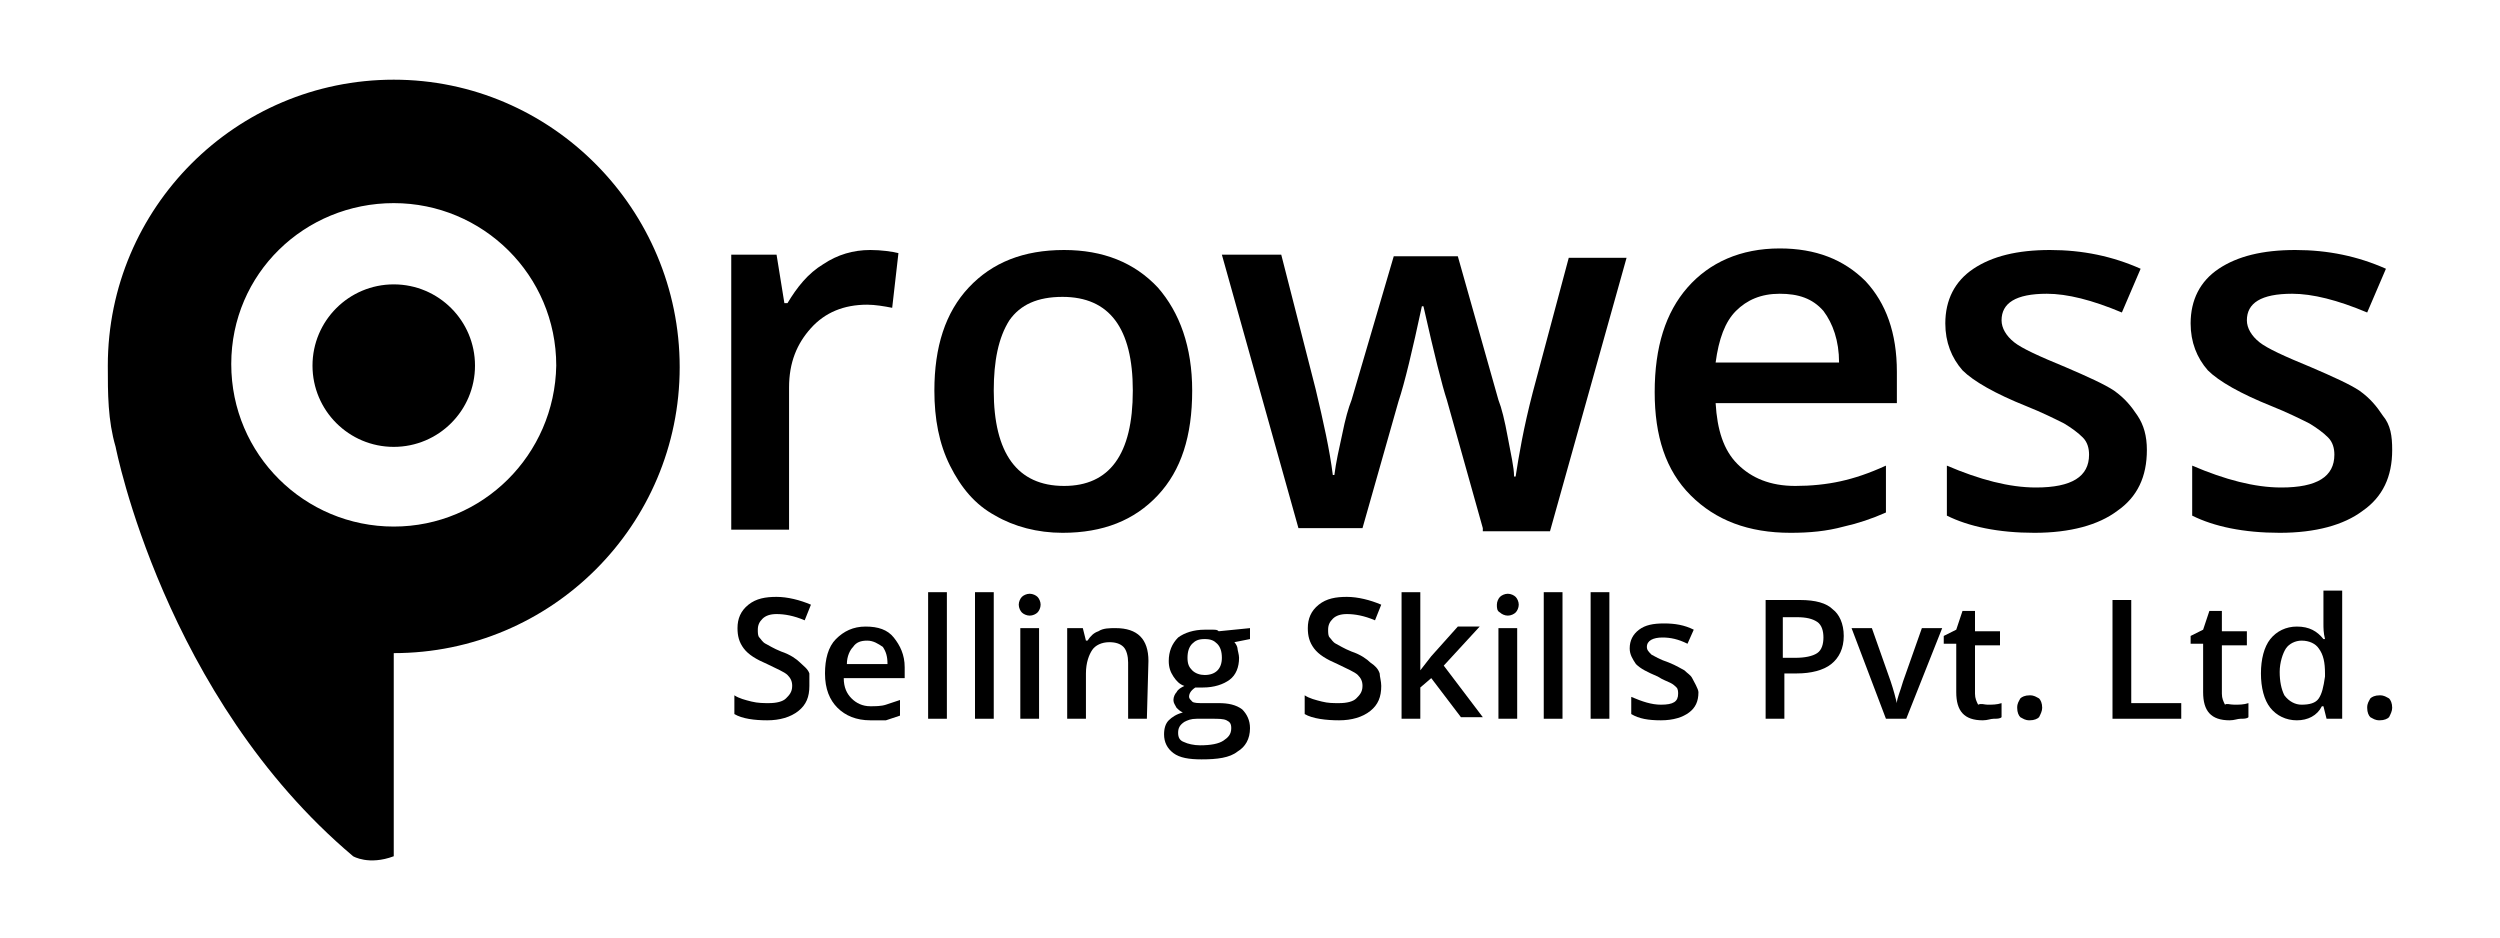 <?xml version="1.0" encoding="utf-8"?>
<!-- Generator: Adobe Illustrator 28.0.0, SVG Export Plug-In . SVG Version: 6.00 Build 0)  -->
<svg version="1.1" id="Layer_1" xmlns="http://www.w3.org/2000/svg" xmlns:xlink="http://www.w3.org/1999/xlink" x="0px" y="0px"
	 viewBox="0 0 160 60" style="enable-background:new 0 0 160 60;" xml:space="preserve">
<g>
	<g>
		<path d="M55.7,16c0.7,0,1.4,0.1,1.8,0.2l-0.4,3.5c-0.5-0.1-1.1-0.2-1.6-0.2c-1.5,0-2.7,0.5-3.6,1.5c-0.9,1-1.4,2.2-1.4,3.8v9.1
			h-3.7V16.3h2.9l0.5,3.1h0.2c0.6-1,1.3-1.9,2.3-2.5C53.6,16.3,54.6,16,55.7,16z"/>
		<path d="M76.3,25c0,2.9-0.7,5.1-2.2,6.7c-1.5,1.6-3.5,2.4-6.1,2.4c-1.6,0-3.1-0.4-4.3-1.1c-1.3-0.7-2.2-1.8-2.9-3.2
			c-0.7-1.4-1-3-1-4.8c0-2.8,0.7-5,2.2-6.6c1.5-1.6,3.5-2.4,6.1-2.4c2.5,0,4.5,0.8,6,2.4C75.5,20,76.3,22.2,76.3,25z M63.6,25
			c0,4,1.5,6.1,4.5,6.1c2.9,0,4.4-2,4.4-6.1c0-4-1.5-6-4.5-6c-1.6,0-2.7,0.5-3.4,1.5C63.9,21.6,63.6,23.1,63.6,25z"/>
		<path d="M94.9,33.8l-2.3-8.2c-0.3-0.9-0.8-2.9-1.5-6H91c-0.6,2.8-1.1,4.9-1.5,6.1l-2.3,8.1h-4.1l-4.9-17.5H82l2.2,8.6
			c0.5,2.1,0.9,3.9,1.1,5.5h0.1c0.1-0.8,0.3-1.7,0.5-2.6c0.2-1,0.4-1.7,0.6-2.2l2.7-9.2h4.1l2.6,9.2c0.2,0.5,0.4,1.3,0.6,2.4
			c0.2,1.1,0.4,1.9,0.4,2.5h0.1c0.2-1.3,0.5-3.1,1.1-5.4l2.3-8.6h3.7l-4.9,17.5H94.9z"/>
		<path d="M114.6,34.1c-2.7,0-4.8-0.8-6.4-2.4s-2.3-3.8-2.3-6.6c0-2.9,0.7-5.1,2.1-6.7c1.4-1.6,3.4-2.5,5.9-2.5
			c2.3,0,4.1,0.7,5.5,2.1c1.3,1.4,2,3.3,2,5.8v2h-11.6c0.1,1.7,0.5,3,1.4,3.9c0.9,0.9,2.1,1.4,3.7,1.4c1,0,2-0.1,2.9-0.3
			s1.8-0.5,2.9-1v3c-0.9,0.4-1.8,0.7-2.7,0.9C116.9,34,115.8,34.1,114.6,34.1z M113.9,18.8c-1.2,0-2.1,0.4-2.8,1.1
			c-0.7,0.7-1.1,1.8-1.3,3.3h7.9c0-1.4-0.4-2.5-1-3.3C116,19.1,115.1,18.8,113.9,18.8z"/>
		<path d="M137.4,28.8c0,1.7-0.6,3-1.9,3.9c-1.2,0.9-3,1.4-5.3,1.4c-2.3,0-4.2-0.4-5.6-1.1v-3.2c2.1,0.9,4,1.4,5.7,1.4
			c2.3,0,3.4-0.7,3.4-2.1c0-0.4-0.1-0.8-0.4-1.1c-0.3-0.3-0.7-0.6-1.2-0.9c-0.6-0.3-1.4-0.7-2.4-1.1c-2-0.8-3.4-1.6-4.1-2.3
			c-0.7-0.8-1.1-1.8-1.1-3c0-1.5,0.6-2.7,1.8-3.5c1.2-0.8,2.8-1.2,4.9-1.2c2.1,0,4,0.4,5.8,1.2l-1.2,2.8c-1.9-0.8-3.5-1.2-4.8-1.2
			c-2,0-2.9,0.6-2.9,1.7c0,0.5,0.3,1,0.8,1.4c0.5,0.4,1.6,0.9,3.3,1.6c1.4,0.6,2.5,1.1,3.1,1.5c0.7,0.5,1.1,1,1.5,1.6
			C137.2,27.2,137.4,27.9,137.4,28.8z"/>
		<path d="M153.1,28.8c0,1.7-0.6,3-1.9,3.9c-1.2,0.9-3,1.4-5.3,1.4c-2.3,0-4.2-0.4-5.6-1.1v-3.2c2.1,0.9,4,1.4,5.7,1.4
			c2.3,0,3.4-0.7,3.4-2.1c0-0.4-0.1-0.8-0.4-1.1c-0.3-0.3-0.7-0.6-1.2-0.9c-0.6-0.3-1.4-0.7-2.4-1.1c-2-0.8-3.4-1.6-4.1-2.3
			c-0.7-0.8-1.1-1.8-1.1-3c0-1.5,0.6-2.7,1.8-3.5c1.2-0.8,2.8-1.2,4.9-1.2c2.1,0,4,0.4,5.8,1.2l-1.2,2.8c-1.9-0.8-3.5-1.2-4.8-1.2
			c-2,0-2.9,0.6-2.9,1.7c0,0.5,0.3,1,0.8,1.4c0.5,0.4,1.6,0.9,3.3,1.6c1.4,0.6,2.5,1.1,3.1,1.5c0.7,0.5,1.1,1,1.5,1.6
			C153,27.2,153.1,27.9,153.1,28.8z"/>
	</g>
	<g>
		<path d="M51.8,43.9c0,0.7-0.2,1.2-0.7,1.6c-0.5,0.4-1.2,0.6-2,0.6s-1.6-0.1-2.1-0.4v-1.2c0.3,0.2,0.7,0.3,1.1,0.4
			c0.4,0.1,0.8,0.1,1.1,0.1c0.5,0,0.9-0.1,1.1-0.3c0.2-0.2,0.4-0.4,0.4-0.8c0-0.3-0.1-0.5-0.3-0.7c-0.2-0.2-0.7-0.4-1.3-0.7
			c-0.7-0.3-1.2-0.6-1.5-1c-0.3-0.4-0.4-0.8-0.4-1.3c0-0.6,0.2-1.1,0.7-1.5c0.5-0.4,1.1-0.5,1.8-0.5c0.7,0,1.5,0.2,2.2,0.5l-0.4,1
			c-0.7-0.3-1.3-0.4-1.8-0.4c-0.4,0-0.7,0.1-0.9,0.3c-0.2,0.2-0.3,0.4-0.3,0.7c0,0.2,0,0.4,0.1,0.5c0.1,0.1,0.2,0.3,0.4,0.4
			s0.5,0.3,1,0.5c0.6,0.2,1,0.5,1.2,0.7s0.5,0.4,0.6,0.7C51.8,43.3,51.8,43.6,51.8,43.9z"/>
		<path d="M55.7,46.1c-0.9,0-1.6-0.3-2.1-0.8s-0.8-1.2-0.8-2.2c0-0.9,0.2-1.7,0.7-2.2c0.5-0.5,1.1-0.8,1.9-0.8
			c0.8,0,1.4,0.2,1.8,0.7c0.4,0.5,0.7,1.1,0.7,1.9v0.7h-3.9c0,0.6,0.2,1,0.5,1.3c0.3,0.3,0.7,0.5,1.2,0.5c0.3,0,0.7,0,1-0.1
			c0.3-0.1,0.6-0.2,0.9-0.3v1c-0.3,0.1-0.6,0.2-0.9,0.3C56.4,46.1,56.1,46.1,55.7,46.1z M55.5,41c-0.4,0-0.7,0.1-0.9,0.4
			c-0.2,0.2-0.4,0.6-0.4,1.1h2.6c0-0.5-0.1-0.8-0.3-1.1C56.2,41.2,55.9,41,55.5,41z"/>
		<path d="M60.6,46h-1.2v-8.1h1.2V46z"/>
		<path d="M63.6,46h-1.2v-8.1h1.2V46z"/>
		<path d="M65.2,38.7c0-0.2,0.1-0.4,0.2-0.5c0.1-0.1,0.3-0.2,0.5-0.2c0.2,0,0.4,0.1,0.5,0.2c0.1,0.1,0.2,0.3,0.2,0.5
			c0,0.2-0.1,0.4-0.2,0.5c-0.1,0.1-0.3,0.2-0.5,0.2c-0.2,0-0.4-0.1-0.5-0.2C65.3,39.1,65.2,38.9,65.2,38.7z M66.5,46h-1.2v-5.8h1.2
			V46z"/>
		<path d="M73.4,46h-1.2v-3.6c0-0.4-0.1-0.8-0.3-1c-0.2-0.2-0.5-0.3-0.9-0.3c-0.5,0-0.9,0.2-1.1,0.5c-0.2,0.3-0.4,0.8-0.4,1.5V46
			h-1.2v-5.8h1l0.2,0.8h0.1c0.2-0.3,0.4-0.5,0.7-0.6c0.3-0.2,0.7-0.2,1.1-0.2c1.4,0,2.1,0.7,2.1,2.1L73.4,46L73.4,46z"/>
		<path d="M80,40.2v0.7l-1,0.2c0.1,0.1,0.2,0.3,0.2,0.4s0.1,0.4,0.1,0.6c0,0.6-0.2,1.1-0.6,1.4c-0.4,0.3-1,0.5-1.7,0.5
			c-0.2,0-0.4,0-0.5,0c-0.3,0.2-0.4,0.4-0.4,0.6c0,0.1,0.1,0.2,0.2,0.3c0.1,0.1,0.4,0.1,0.7,0.1h1c0.6,0,1.1,0.1,1.5,0.4
			c0.3,0.3,0.5,0.7,0.5,1.2c0,0.7-0.3,1.2-0.8,1.5c-0.5,0.4-1.3,0.5-2.3,0.5c-0.8,0-1.4-0.1-1.8-0.4c-0.4-0.3-0.6-0.7-0.6-1.2
			c0-0.4,0.1-0.7,0.3-0.9c0.2-0.2,0.5-0.4,0.9-0.5c-0.2-0.1-0.3-0.2-0.4-0.3c-0.1-0.2-0.2-0.3-0.2-0.5c0-0.2,0.1-0.4,0.2-0.5
			c0.1-0.2,0.3-0.3,0.5-0.4c-0.3-0.1-0.5-0.3-0.7-0.6c-0.2-0.3-0.3-0.6-0.3-1c0-0.6,0.2-1.1,0.6-1.5c0.4-0.3,1-0.5,1.7-0.5
			c0.2,0,0.3,0,0.5,0c0.2,0,0.3,0,0.4,0.1L80,40.2L80,40.2z M75.4,46.9c0,0.3,0.1,0.5,0.4,0.6c0.2,0.1,0.6,0.2,1,0.2
			c0.7,0,1.2-0.1,1.5-0.3c0.3-0.2,0.5-0.4,0.5-0.8c0-0.3-0.1-0.4-0.3-0.5C78.3,46,78,46,77.5,46h-0.9c-0.4,0-0.6,0.1-0.8,0.2
			C75.5,46.4,75.4,46.6,75.4,46.9z M76,42.1c0,0.4,0.1,0.6,0.3,0.8c0.2,0.2,0.5,0.3,0.8,0.3c0.7,0,1.1-0.4,1.1-1.1
			c0-0.4-0.1-0.7-0.3-0.9c-0.2-0.2-0.4-0.3-0.8-0.3c-0.4,0-0.6,0.1-0.8,0.3C76.1,41.4,76,41.7,76,42.1z"/>
		<path d="M88.4,43.9c0,0.7-0.2,1.2-0.7,1.6c-0.5,0.4-1.2,0.6-2,0.6S84,46,83.5,45.7v-1.2c0.3,0.2,0.7,0.3,1.1,0.4
			C85,45,85.3,45,85.7,45c0.5,0,0.9-0.1,1.1-0.3c0.2-0.2,0.4-0.4,0.4-0.8c0-0.3-0.1-0.5-0.3-0.7c-0.2-0.2-0.7-0.4-1.3-0.7
			c-0.7-0.3-1.2-0.6-1.5-1c-0.3-0.4-0.4-0.8-0.4-1.3c0-0.6,0.2-1.1,0.7-1.5c0.5-0.4,1.1-0.5,1.8-0.5c0.7,0,1.5,0.2,2.2,0.5l-0.4,1
			c-0.7-0.3-1.3-0.4-1.8-0.4c-0.4,0-0.7,0.1-0.9,0.3c-0.2,0.2-0.3,0.4-0.3,0.7c0,0.2,0,0.4,0.1,0.5c0.1,0.1,0.2,0.3,0.4,0.4
			s0.5,0.3,1,0.5c0.6,0.2,1,0.5,1.2,0.7c0.3,0.2,0.5,0.4,0.6,0.7C88.3,43.3,88.4,43.6,88.4,43.9z"/>
		<path d="M90.9,42.9l0.7-0.9l1.7-1.9h1.4l-2.3,2.5l2.5,3.3h-1.4l-1.9-2.5L90.9,44v2h-1.2v-8.1h1.2v4L90.9,42.9L90.9,42.9z"/>
		<path d="M95.8,38.7c0-0.2,0.1-0.4,0.2-0.5c0.1-0.1,0.3-0.2,0.5-0.2c0.2,0,0.4,0.1,0.5,0.2s0.2,0.3,0.2,0.5c0,0.2-0.1,0.4-0.2,0.5
			s-0.3,0.2-0.5,0.2c-0.2,0-0.4-0.1-0.5-0.2C95.8,39.1,95.8,38.9,95.8,38.7z M97.1,46h-1.2v-5.8h1.2V46z"/>
		<path d="M100,46h-1.2v-8.1h1.2V46z"/>
		<path d="M103,46h-1.2v-8.1h1.2V46z"/>
		<path d="M108.7,44.3c0,0.6-0.2,1-0.6,1.3c-0.4,0.3-1,0.5-1.8,0.5c-0.8,0-1.4-0.1-1.9-0.4v-1.1c0.7,0.3,1.3,0.5,1.9,0.5
			c0.8,0,1.1-0.2,1.1-0.7c0-0.1,0-0.3-0.1-0.4c-0.1-0.1-0.2-0.2-0.4-0.3s-0.5-0.2-0.8-0.4c-0.7-0.3-1.1-0.5-1.4-0.8
			c-0.2-0.3-0.4-0.6-0.4-1c0-0.5,0.2-0.9,0.6-1.2c0.4-0.3,0.9-0.4,1.6-0.4c0.7,0,1.3,0.1,1.9,0.4l-0.4,0.9c-0.6-0.3-1.1-0.4-1.6-0.4
			c-0.6,0-1,0.2-1,0.6c0,0.2,0.1,0.3,0.3,0.5c0.2,0.1,0.5,0.3,1.1,0.5c0.5,0.2,0.8,0.4,1,0.5c0.2,0.2,0.4,0.3,0.5,0.5
			S108.7,44.1,108.7,44.3z"/>
		<path d="M118,40.7c0,0.8-0.3,1.4-0.8,1.8c-0.5,0.4-1.3,0.6-2.2,0.6h-0.8V46h-1.2v-7.6h2.2c1,0,1.7,0.2,2.1,0.6
			C117.7,39.3,118,39.9,118,40.7z M114.2,42.1h0.7c0.6,0,1.1-0.1,1.4-0.3c0.3-0.2,0.4-0.6,0.4-1c0-0.4-0.1-0.8-0.4-1
			s-0.7-0.3-1.3-0.3h-0.9V42.1z"/>
		<path d="M120.7,46l-2.2-5.8h1.3l1.2,3.4c0.2,0.6,0.3,1,0.4,1.4h0c0-0.3,0.2-0.7,0.4-1.4l1.2-3.4h1.3L122,46H120.7z"/>
		<path d="M127.2,45.1c0.3,0,0.6,0,0.9-0.1v0.9c-0.1,0.1-0.3,0.1-0.5,0.1c-0.2,0-0.4,0.1-0.7,0.1c-1.2,0-1.7-0.6-1.7-1.8v-3.1h-0.8
			v-0.5l0.8-0.4l0.4-1.2h0.8v1.3h1.6v0.9h-1.6v3.1c0,0.3,0.1,0.5,0.2,0.7C126.8,45,127,45.1,127.2,45.1z"/>
		<path d="M129.1,45.3c0-0.3,0.1-0.4,0.2-0.6c0.1-0.1,0.3-0.2,0.6-0.2c0.3,0,0.4,0.1,0.6,0.2c0.1,0.1,0.2,0.3,0.2,0.6
			c0,0.2-0.1,0.4-0.2,0.6c-0.1,0.1-0.3,0.2-0.6,0.2c-0.3,0-0.4-0.1-0.6-0.2C129.2,45.8,129.1,45.6,129.1,45.3z"/>
		<path d="M135.2,46v-7.6h1.2v6.6h3.2V46H135.2z"/>
		<path d="M143,45.1c0.3,0,0.6,0,0.9-0.1v0.9c-0.1,0.1-0.3,0.1-0.5,0.1c-0.2,0-0.4,0.1-0.7,0.1c-1.2,0-1.7-0.6-1.7-1.8v-3.1h-0.8
			v-0.5l0.8-0.4l0.4-1.2h0.8v1.3h1.6v0.9h-1.6v3.1c0,0.3,0.1,0.5,0.2,0.7C142.5,45,142.7,45.1,143,45.1z"/>
		<path d="M147,46.1c-0.7,0-1.3-0.3-1.7-0.8c-0.4-0.5-0.6-1.3-0.6-2.2c0-0.9,0.2-1.7,0.6-2.2c0.4-0.5,1-0.8,1.7-0.8
			c0.8,0,1.3,0.3,1.7,0.8h0.1c-0.1-0.4-0.1-0.7-0.1-1v-2.1h1.2V46h-1l-0.2-0.8h-0.1C148.3,45.8,147.7,46.1,147,46.1z M147.3,45.1
			c0.5,0,0.9-0.1,1.1-0.4c0.2-0.3,0.3-0.7,0.4-1.4v-0.2c0-0.7-0.1-1.2-0.4-1.6c-0.2-0.3-0.6-0.5-1.1-0.5c-0.4,0-0.8,0.2-1,0.5
			s-0.4,0.9-0.4,1.5c0,0.6,0.1,1.1,0.3,1.5C146.5,44.9,146.9,45.1,147.3,45.1z"/>
		<path d="M151.5,45.3c0-0.3,0.1-0.4,0.2-0.6c0.1-0.1,0.3-0.2,0.6-0.2c0.3,0,0.4,0.1,0.6,0.2c0.1,0.1,0.2,0.3,0.2,0.6
			c0,0.2-0.1,0.4-0.2,0.6c-0.1,0.1-0.3,0.2-0.6,0.2s-0.4-0.1-0.6-0.2C151.6,45.8,151.5,45.6,151.5,45.3z"/>
	</g>
	<g>
		<path d="M25.2,5.1c-10.1,0-18.3,8.2-18.3,18.3c0,1.8,0,3.5,0.5,5.2l0,0c0,0,3.1,16,15.2,26.2c0,0,1,0.6,2.6,0c0-0.4,0-13,0-13
			c10.1,0,18.3-8.2,18.3-18.3S35.3,5.1,25.2,5.1z M25.2,33.7c-5.7,0-10.4-4.6-10.4-10.4S19.5,13,25.2,13s10.4,4.6,10.4,10.4
			C35.5,29.1,30.9,33.7,25.2,33.7z"/>
		<circle cx="25.2" cy="23.4" r="5.2"/>
	</g>
</g>
</svg>
